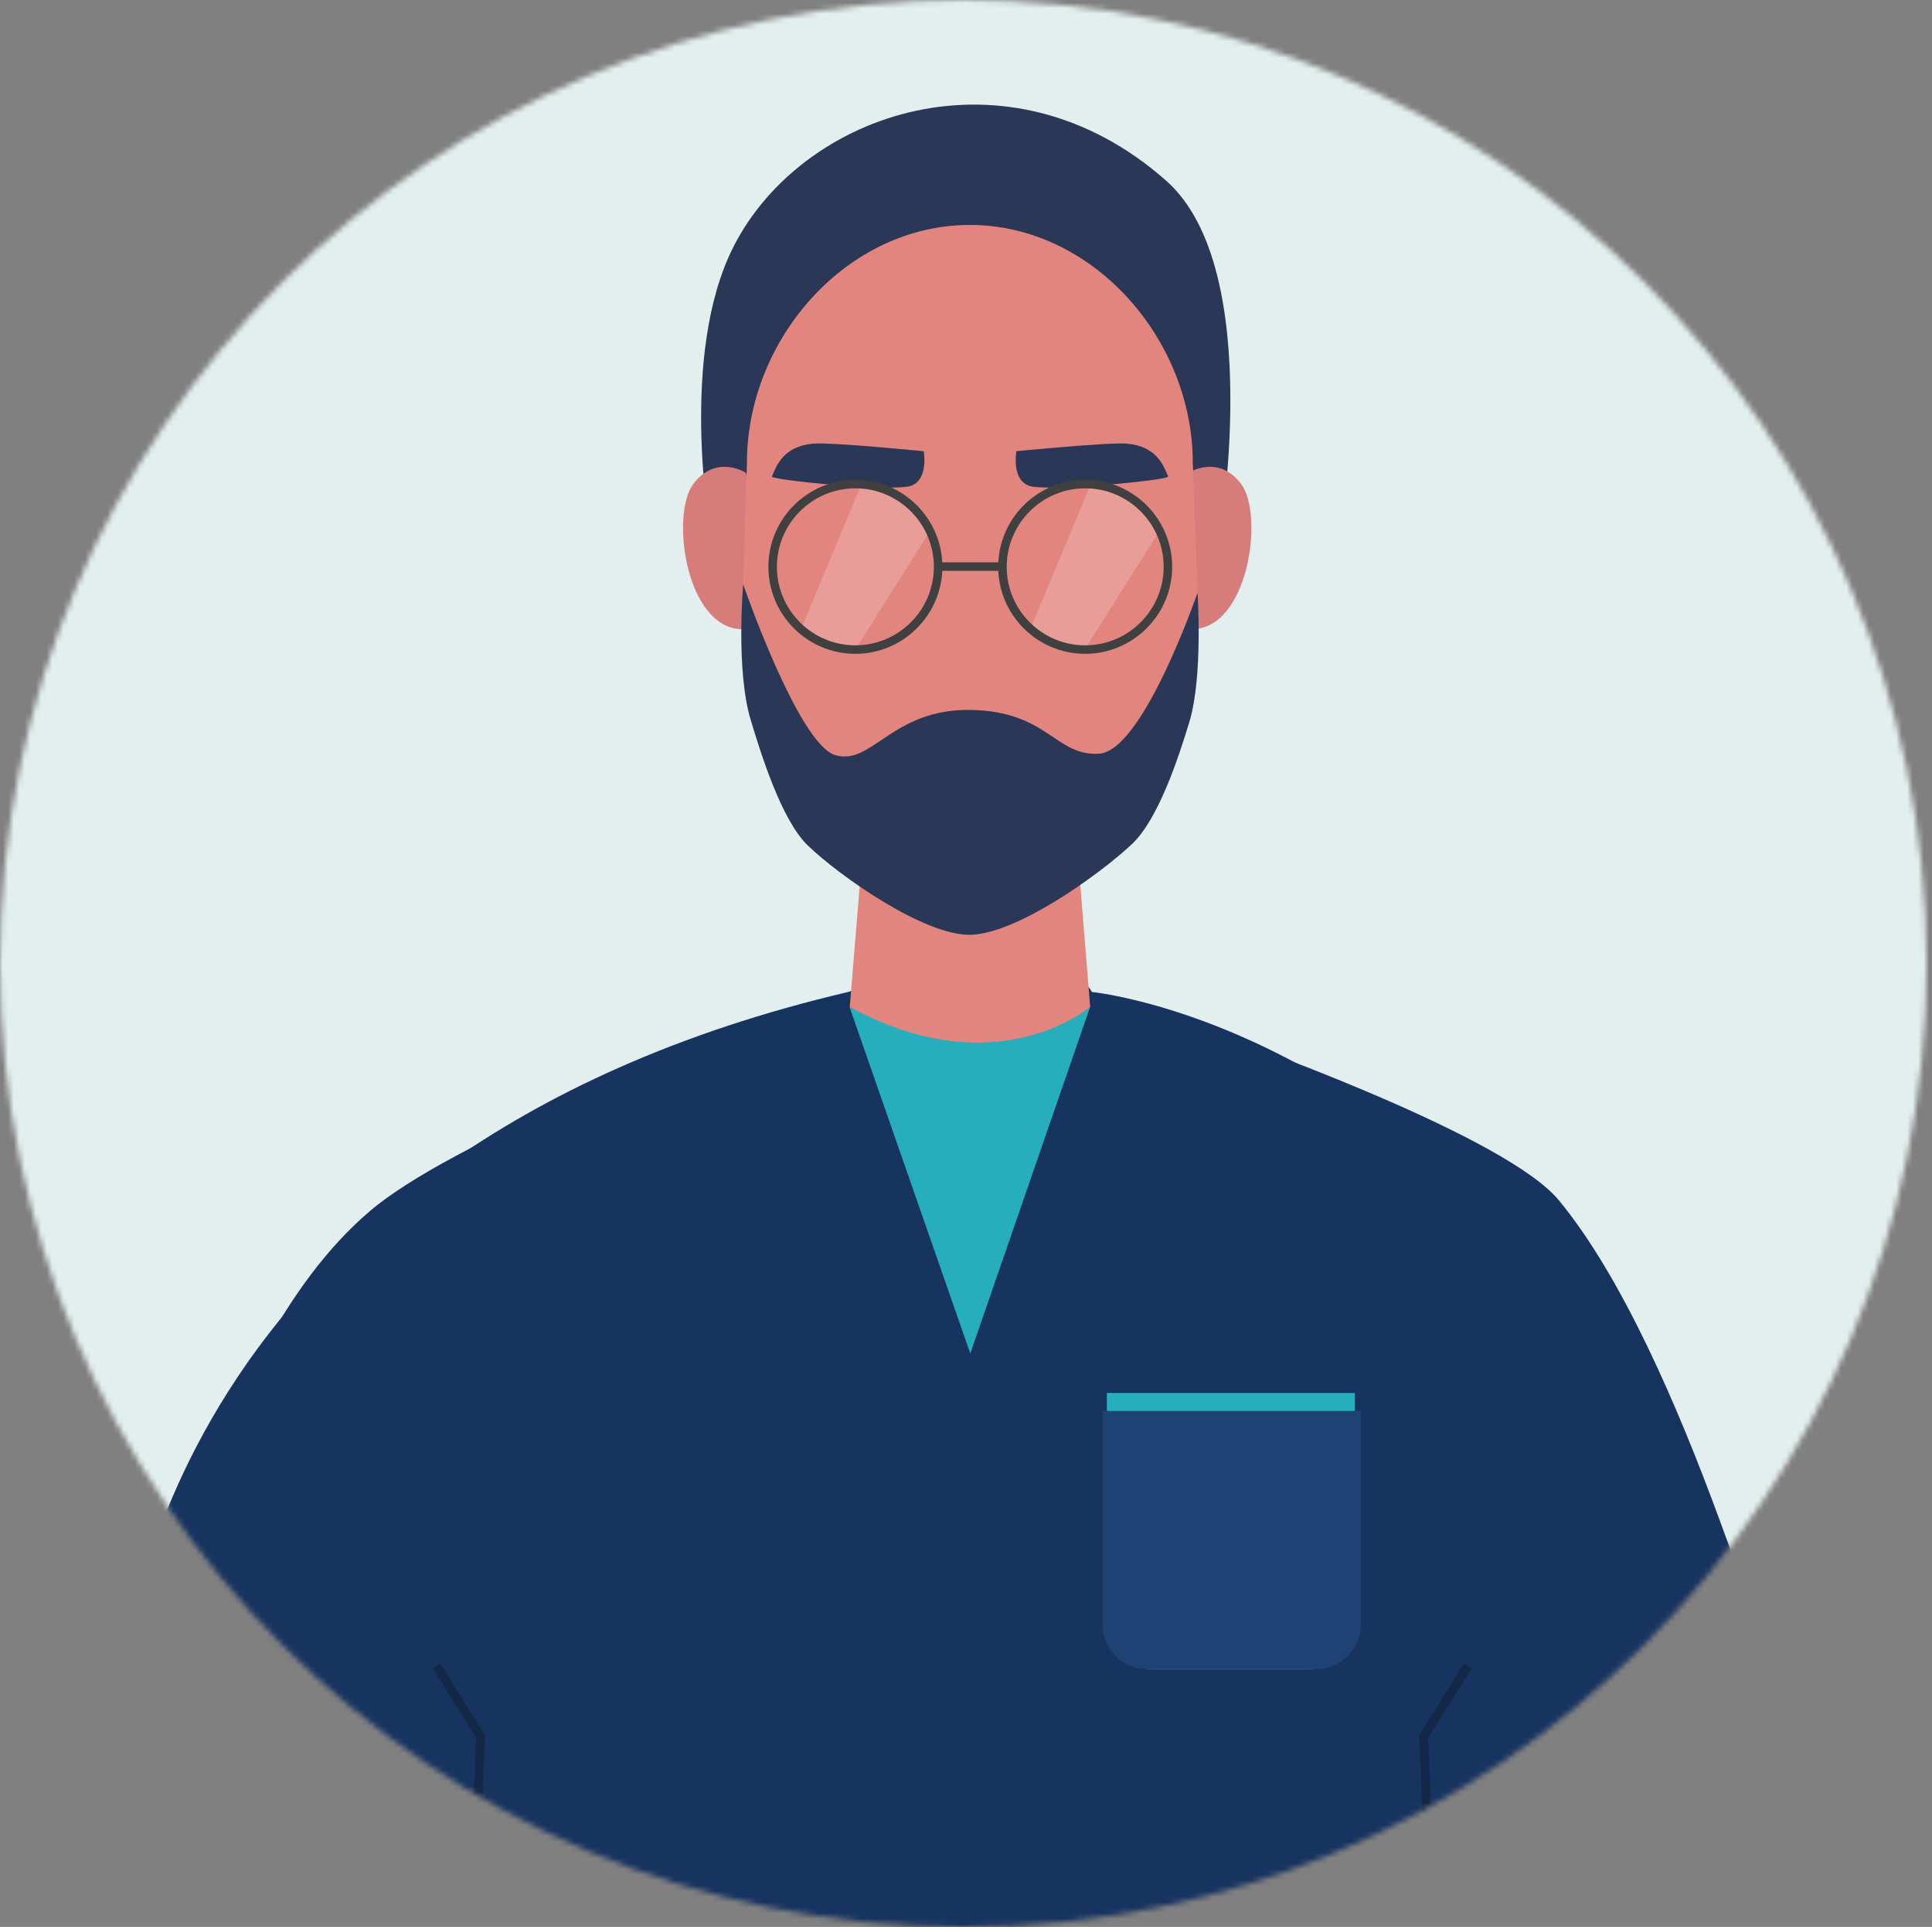 <svg width="351" height="350" viewBox="0 0 351 350" fill="none" xmlns="http://www.w3.org/2000/svg">
<rect x="0" y="0" width="351" height="350" fill="#808080" stroke="none"/>
<mask id="mask0_7109_46106" style="mask-type:alpha" maskUnits="userSpaceOnUse" x="0" y="-1" width="351" height="351">
<circle cx="175.004" cy="175" r="175" fill="#C4C4C4"/>
</mask>
<g mask="url(#mask0_7109_46106)">
<path d="M472.511 -54.833H-122.489V366.626H472.511V-54.833Z" fill="#E3EFEE"/>
<path d="M327.377 97.909C300.478 81.05 221.987 42.053 204.336 29.038C186.659 15.997 113.301 -28.405 50.057 36.475C-13.186 101.355 -40.16 121.015 -10.286 191.026C19.588 261.063 124.903 307.77 198.187 304.646C271.472 301.523 321.823 295.92 353.383 196.232C364.911 141.393 344.508 108.668 327.377 97.909Z" fill="#E3EFEE"/>
<path d="M22.711 303.229C22.711 303.229 28.981 209.516 154.089 180.182C192.614 167.384 198.369 180.182 198.369 180.182C198.369 180.182 282.032 188.214 321.974 305.161L22.711 303.229Z" fill="#173360"/>
<path d="M331.582 338.766H18.061V456.999H331.582V338.766Z" fill="#173360"/>
<path d="M324.738 317.017C322.892 308.385 320.916 300.697 318.855 294.469C317.051 289.058 314.86 282.616 312.284 275.744C304.939 255.773 294.761 231.98 283.208 218.022C273.888 206.726 228.964 190.062 204.484 181.902C199.717 204.321 152.001 204.364 146.59 182.89C124.987 190.578 81.824 207.499 67.178 219.997C51.674 233.225 41.496 255.558 34.839 276.56C31.016 288.543 28.396 300.096 26.55 309.201C24.832 317.876 23.844 324.361 23.371 326.895C21.782 335.012 19.85 345.621 18.003 357.002H331.524C329.592 342.872 327.315 329.043 324.738 317.017Z" fill="#173360"/>
<path d="M83.365 427.953H81.733L86.5 315.644L78.598 303.017L79.972 302.158L88.132 315.214L88.089 315.472L83.365 427.953Z" fill="#132847"/>
<path d="M262.601 427.953H264.19L259.466 315.644L267.368 303.017L265.994 302.158L257.833 315.214V315.472L262.601 427.953Z" fill="#132847"/>
<path d="M209.209 303.186H238.028C242.494 303.186 246.145 299.536 246.145 295.069V253.023H201.092V295.069C201.092 299.579 204.743 303.186 209.209 303.186Z" fill="#26AEBC"/>
<path d="M208.442 303.186H239.107C243.574 303.186 247.224 299.535 247.224 295.068V256.286H200.325V295.068C200.325 299.578 203.932 303.186 208.442 303.186Z" fill="#1F4275"/>
<path d="M198.052 182.887L176.278 245.849L154.331 182.887H198.052Z" fill="#26AEBC"/>
<path d="M128.941 95.791C128.941 95.791 123.357 64.267 133.278 44.769C145.776 20.245 183.227 7.49 211.873 32.829C230.298 49.107 221.365 98.926 221.365 98.926L158.661 71.869L128.941 95.791Z" fill="#2A3756"/>
<path d="M198.061 182.891C198.061 182.891 181.054 197.494 154.383 182.891L158.248 135.82H194.239L198.061 182.891Z" fill="#E2857E"/>
<path d="M135.481 85.866C135.481 85.866 130.113 82.387 125.947 87.927C121.781 93.468 124.572 114.297 134.966 114.297C145.359 114.297 135.481 85.866 135.481 85.866Z" fill="#D67D7B"/>
<path d="M215.96 85.866C215.96 85.866 221.329 82.387 225.495 87.927C229.661 93.468 226.869 114.297 216.476 114.297C206.082 114.297 215.96 85.866 215.96 85.866Z" fill="#D67D7B"/>
<path d="M216.7 84.065C216.7 61.646 198.576 40.859 176.2 40.859C153.824 40.859 135.7 61.603 135.7 84.065C135.7 84.065 134.798 112.969 134.798 114.343C134.798 135.645 160.051 162.445 176.2 162.445C194.839 162.445 217.774 130.019 217.774 113.871C217.774 112.496 216.7 84.065 216.7 84.065Z" fill="#E2857E"/>
<path d="M135.02 106.144C135.02 106.144 145.027 135.134 151.727 137.152C158.384 139.171 162.034 128.777 176.207 128.949C190.38 129.121 191.754 137.453 199.743 136.894C207.731 136.293 217.566 107.647 217.566 107.647C217.566 107.647 218.597 122.893 216.063 131.182C214.13 137.539 210.437 148.877 205.584 153.387C199.442 159.099 184.711 169.578 176.336 169.793C168.09 170.007 152.672 159.27 146.745 153.558C142.02 149.006 138.284 137.066 136.394 130.796C133.646 121.734 135.02 106.144 135.02 106.144Z" fill="#2A3756"/>
<path d="M184.655 81.96C184.655 81.96 201.534 80.285 204.798 80.586C210.209 81.101 211.412 84.623 212.228 86.556C212.528 87.2 190.152 89.39 186.931 88.231C183.71 87.028 184.655 81.96 184.655 81.96Z" fill="#2A3756"/>
<path d="M167.818 81.96C167.818 81.96 150.939 80.285 147.675 80.586C142.264 81.101 141.061 84.623 140.245 86.556C139.945 87.2 162.32 89.39 165.542 88.231C168.763 87.028 167.818 81.96 167.818 81.96Z" fill="#2A3756"/>
<path opacity="0.2" d="M156.513 87.925L145.304 114.81L155.397 117.946L169.398 95.784L161.968 89.428L156.513 87.925Z" fill="white"/>
<path opacity="0.2" d="M198.189 87.925L186.937 114.81L197.072 117.946L211.073 95.784L203.643 89.428L198.189 87.925Z" fill="white"/>
<path d="M155.404 118.761C146.686 118.761 139.599 111.675 139.599 102.956C139.599 94.238 146.686 87.151 155.404 87.151C164.122 87.151 171.209 94.238 171.209 102.956C171.209 111.632 164.122 118.761 155.404 118.761ZM155.404 88.698C147.544 88.698 141.145 95.097 141.145 102.956C141.145 110.816 147.544 117.215 155.404 117.215C163.264 117.215 169.663 110.816 169.663 102.956C169.663 95.097 163.264 88.698 155.404 88.698Z" fill="#404040"/>
<path d="M197.153 118.761C188.434 118.761 181.348 111.675 181.348 102.956C181.348 94.238 188.434 87.151 197.153 87.151C205.871 87.151 212.957 94.238 212.957 102.956C212.957 111.632 205.871 118.761 197.153 118.761ZM197.153 88.698C189.293 88.698 182.894 95.097 182.894 102.956C182.894 110.816 189.293 117.215 197.153 117.215C205.012 117.215 211.411 110.816 211.411 102.956C211.411 95.097 205.012 88.698 197.153 88.698Z" fill="#404040"/>
<path d="M182.122 102.141H170.44V103.687H182.122V102.141Z" fill="#404040"/>
</g>
</svg>
